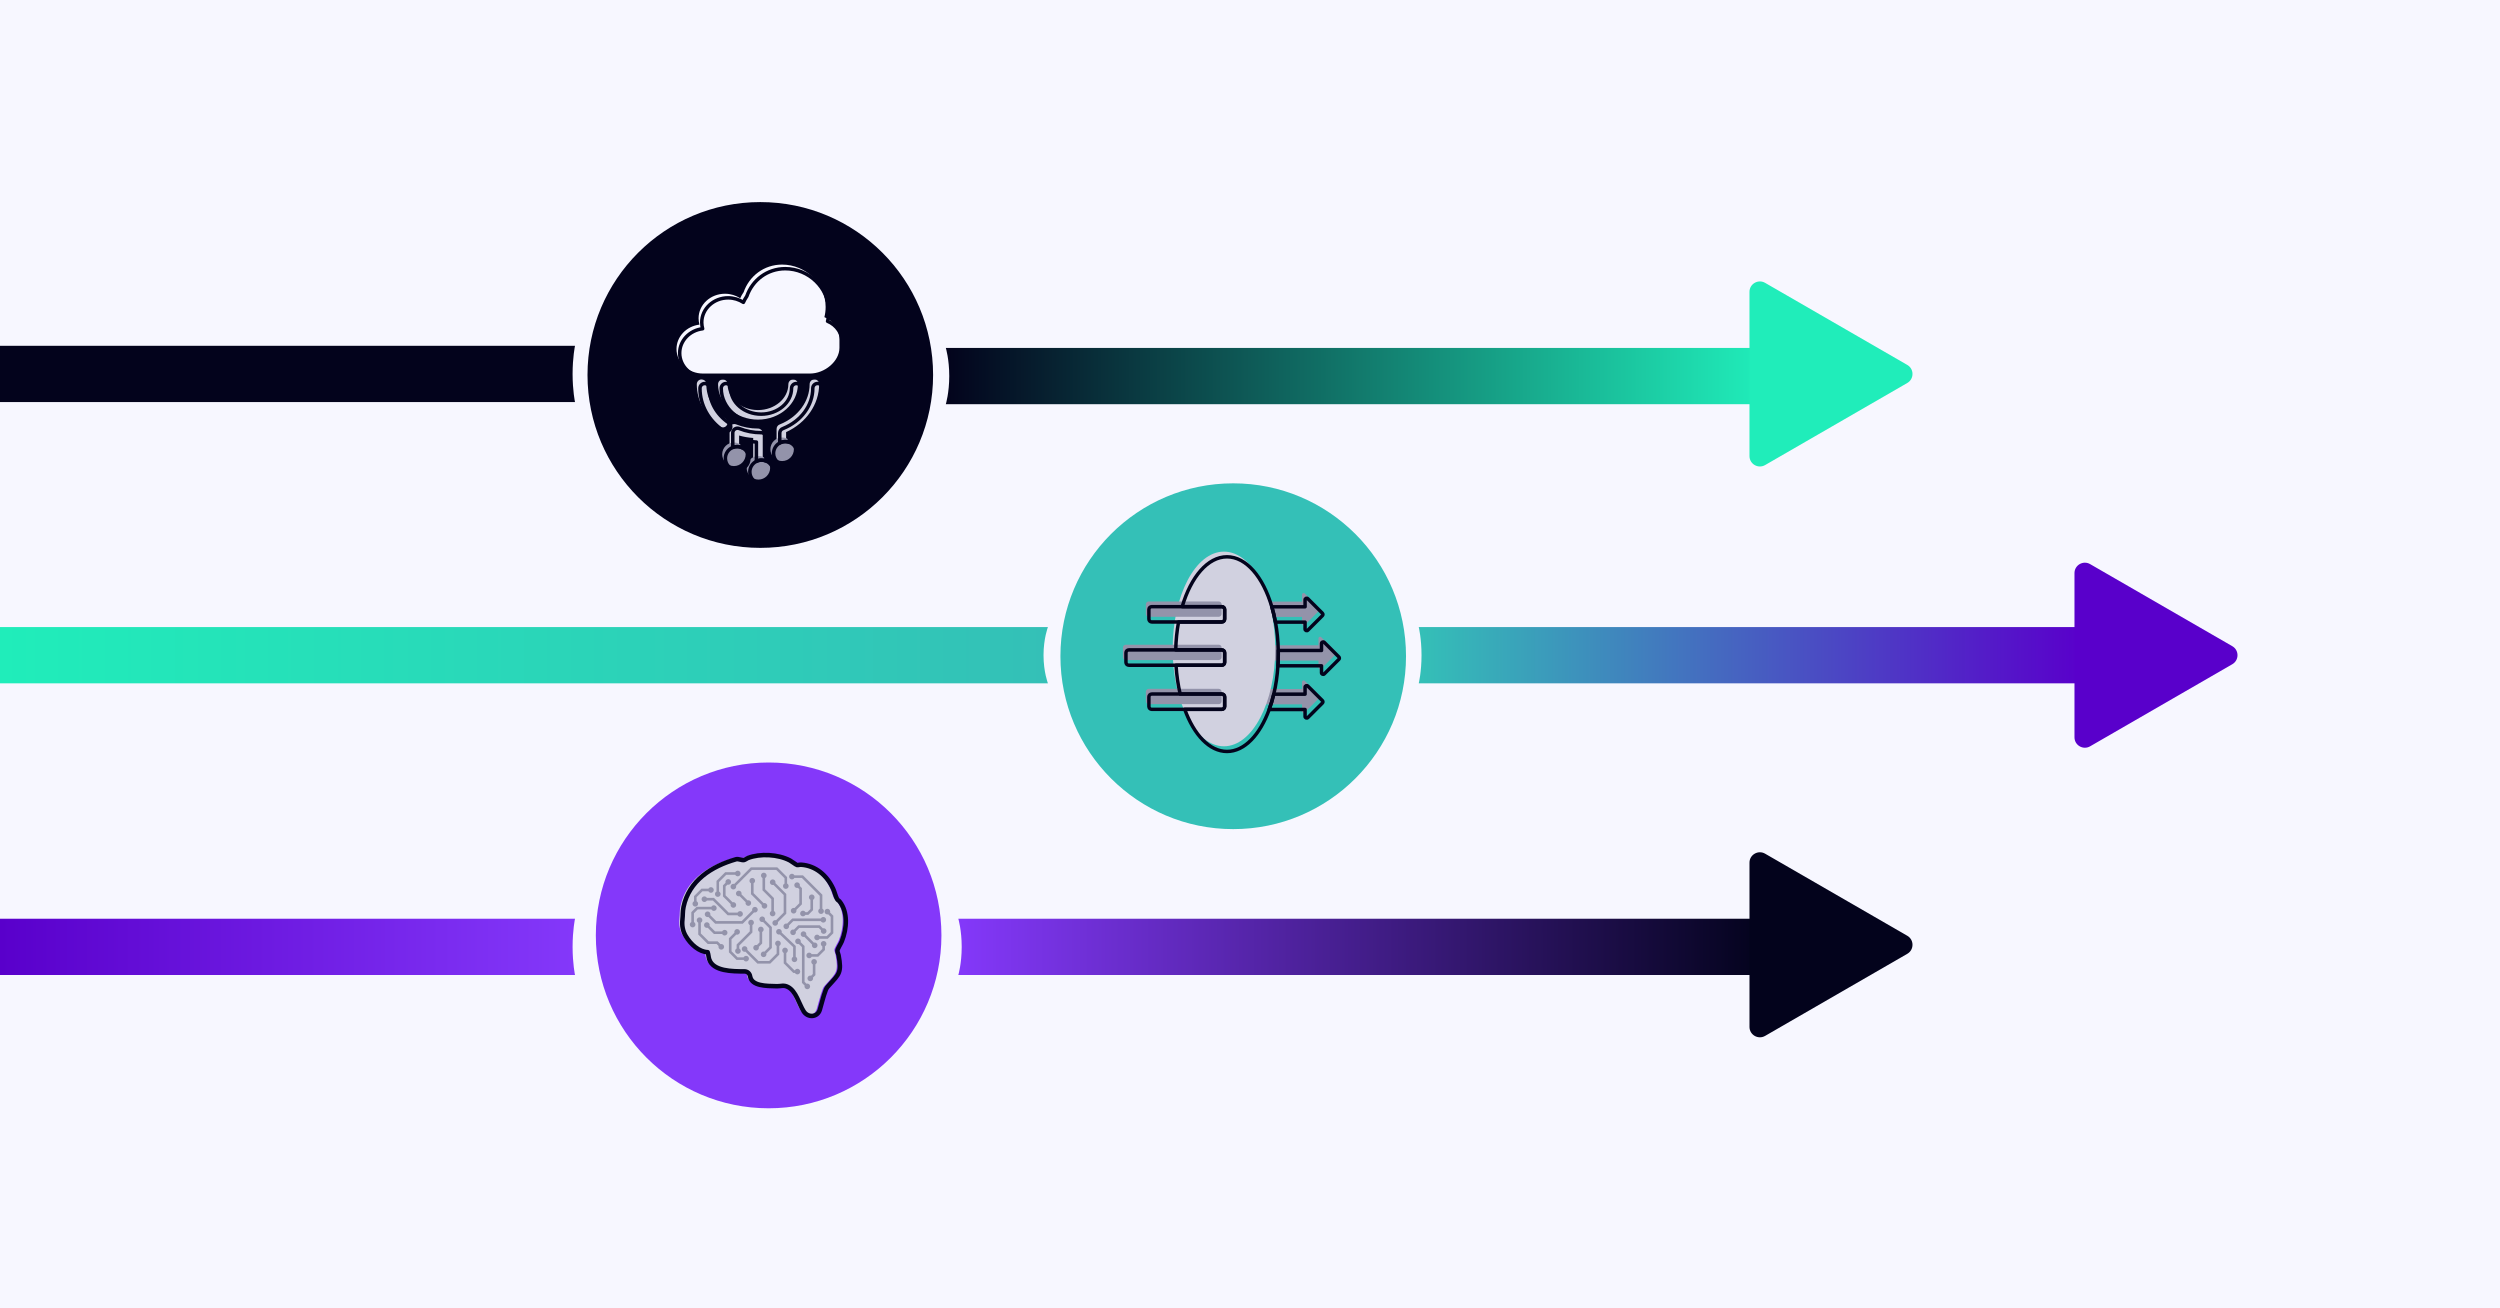 <?xml version="1.0" encoding="UTF-8"?> <svg xmlns="http://www.w3.org/2000/svg" width="1200" height="628" viewBox="0 0 1200 628" fill="none"><rect width="1200" height="628" fill="#F7F7FF"></rect><path d="M0 166H276C276 166 274.843 171.5 274.843 179.5C274.843 187.5 276 193 276 193H0V166Z" fill="#03031C"></path><path d="M0 441H276C276 441 274.843 446.5 274.843 454.5C274.843 462.5 276 468 276 468H0V441Z" fill="url(#paint0_linear_414_11903)"></path><path d="M0 301H503C503 301 500.891 306.5 500.891 314.5C500.891 322.5 503 328 503 328H0V301Z" fill="url(#paint1_linear_414_11903)"></path><path fill-rule="evenodd" clip-rule="evenodd" d="M591.943 232C637.72 232 674.887 269.187 674.887 314.99C674.887 360.792 637.72 397.979 591.943 397.979C546.166 397.979 509 360.792 509 314.99C509 269.187 546.166 232 591.943 232Z" fill="#34C0B7"></path><path fill-rule="evenodd" clip-rule="evenodd" d="M364.943 97C410.72 97 447.887 134.187 447.887 179.99C447.887 225.792 410.72 262.979 364.943 262.979C319.166 262.979 282 225.792 282 179.99C282 134.187 319.166 97 364.943 97Z" fill="#03031C"></path><path fill-rule="evenodd" clip-rule="evenodd" d="M368.943 366C414.72 366 451.887 403.187 451.887 448.99C451.887 494.792 414.72 531.979 368.943 531.979C323.166 531.979 286 494.792 286 448.99C286 403.187 323.166 366 368.943 366Z" fill="#8438FA"></path><path d="M999 301H681C681 301 682.333 306.5 682.333 314.5C682.333 322.5 681 328 681 328H999V301Z" fill="url(#paint2_linear_414_11903)"></path><path d="M846 441H460C460 441 461.618 446.5 461.618 454.5C461.618 462.5 460 468 460 468H846V441Z" fill="url(#paint3_linear_414_11903)"></path><path d="M846 167H454C454 167 455.644 172.5 455.644 180.5C455.644 188.5 454 194 454 194H846V167Z" fill="url(#paint4_linear_414_11903)"></path><g clip-path="url(#clip0_414_11903)"><g clip-path="url(#clip1_414_11903)"><path d="M395.703 152.226C400.075 154.009 402.934 158.269 402.934 163.002V166.947C402.934 173.469 395.803 179.298 388.805 179.298H337.391C330.393 179.298 324.72 174.024 324.72 167.514C324.72 161.521 329.52 156.574 335.739 155.818C335.469 154.847 335.312 153.833 335.312 152.793C335.312 146.271 340.985 140.996 347.983 140.996C350.703 140.996 353.229 141.803 355.302 143.158C355.76 142.131 356.301 141.16 356.948 140.234C359.643 132.501 366.71 127 375.411 127C386.612 127 396.306 136.106 396.306 147.336C396.306 149.031 396.098 150.669 395.709 152.226H395.703Z" fill="#F7F7FF"></path><path d="M363.827 201.418C353.26 201.418 344.666 193.792 344.666 184.422C344.666 183.155 345.69 182.128 346.953 182.128C348.215 182.128 349.239 183.155 349.239 184.422C349.239 191.265 355.786 196.83 363.827 196.83C371.868 196.83 378.414 191.265 378.414 184.422C378.414 183.155 379.438 182.128 380.701 182.128C381.964 182.128 382.988 183.155 382.988 184.422C382.988 193.792 374.393 201.418 363.827 201.418Z" fill="#D1D1E0"></path><path d="M366.114 208.004V220.469C366.114 221.735 365.083 222.762 363.827 222.762C362.57 222.762 361.54 221.735 361.54 220.469V210.222C359.222 210.071 356.967 209.68 354.768 209.05V214.249C354.768 215.515 353.744 216.543 352.481 216.543C351.218 216.543 350.194 215.515 350.194 214.249V205.849C350.194 205.773 350.201 205.691 350.207 205.609C350.213 205.47 350.245 205.344 350.282 205.206C350.295 205.136 350.32 205.067 350.352 204.998C350.395 204.884 350.452 204.777 350.509 204.676C350.559 204.576 350.628 204.475 350.71 204.393C350.785 204.292 350.879 204.204 350.967 204.116C351.03 204.065 351.099 204.008 351.168 203.964C351.2 203.939 351.231 203.926 351.262 203.914C351.338 203.863 351.419 203.813 351.507 203.775C351.608 203.725 351.715 203.681 351.822 203.656C351.916 203.624 352.004 203.611 352.098 203.592C352.142 203.58 352.192 203.567 352.236 203.567C352.318 203.555 352.406 203.555 352.487 203.555C352.563 203.555 352.645 203.561 352.726 203.567C352.864 203.574 352.99 203.605 353.128 203.643C353.197 203.656 353.266 203.681 353.336 203.712C353.361 203.719 353.38 203.725 353.405 203.737C356.684 205.048 360.189 205.704 363.833 205.704C364.945 205.704 365.875 206.504 366.076 207.563C366.107 207.708 366.12 207.852 366.12 207.997L366.114 208.004Z" fill="#D1D1E0"></path><path d="M393.19 184.391C393.19 194.095 387.014 202.993 377.334 207.411V214.078C377.334 215.345 376.31 216.372 375.047 216.372C373.784 216.372 372.76 215.345 372.76 214.078V205.886C372.76 204.852 373.432 203.983 374.368 203.693C374.375 203.693 374.381 203.693 374.394 203.686C383.05 200.183 388.623 192.621 388.623 184.391C388.623 183.124 389.653 182.097 390.909 182.097C392.166 182.097 393.196 183.124 393.196 184.391H393.19Z" fill="#D1D1E0"></path><path d="M346.953 205.167C346.507 205.167 346.054 205.034 345.659 204.763C338.541 199.848 334.464 192.431 334.464 184.415C334.464 183.148 335.488 182.121 336.75 182.121C338.013 182.121 339.037 183.148 339.037 184.415C339.037 190.899 342.398 196.937 348.253 200.982C349.296 201.701 349.554 203.131 348.837 204.171C348.391 204.82 347.682 205.167 346.953 205.167Z" fill="#D1D1E0"></path><path d="M352.293 223.713C355.408 223.713 357.934 221.18 357.934 218.054C357.934 214.929 355.408 212.396 352.293 212.396C349.177 212.396 346.651 214.929 346.651 218.054C346.651 221.18 349.177 223.713 352.293 223.713Z" fill="#9393AA"></path><path d="M364.034 230.205C367.15 230.205 369.676 227.671 369.676 224.546C369.676 221.42 367.15 218.887 364.034 218.887C360.918 218.887 358.393 221.42 358.393 224.546C358.393 227.671 360.918 230.205 364.034 230.205Z" fill="#9393AA"></path><path d="M375.424 221.306C378.539 221.306 381.065 218.773 381.065 215.647C381.065 212.522 378.539 209.988 375.424 209.988C372.308 209.988 369.782 212.522 369.782 215.647C369.782 218.773 372.308 221.306 375.424 221.306Z" fill="#9393AA"></path><path d="M397.229 154.199C401.602 155.982 404.46 160.242 404.46 164.975V168.919C404.46 175.442 397.33 181.271 390.331 181.271H338.918C331.919 181.271 326.247 175.996 326.247 169.487C326.247 163.494 331.046 158.547 337.266 157.791C336.995 156.82 336.838 155.806 336.838 154.766C336.838 148.243 342.511 142.969 349.51 142.969C352.23 142.969 354.755 143.775 356.828 145.13C357.287 144.103 357.827 143.133 358.474 142.206C361.176 134.474 368.237 128.973 376.938 128.973C388.139 128.973 397.832 138.079 397.832 149.308C397.832 151.004 397.625 152.642 397.236 154.199H397.229Z" stroke="#03031C" stroke-width="1.683" stroke-linecap="round" stroke-linejoin="round"></path><path d="M365.353 203.383C354.787 203.383 346.193 195.758 346.193 186.388C346.193 185.121 347.217 184.094 348.479 184.094C349.742 184.094 350.766 185.121 350.766 186.388C350.766 193.231 357.312 198.796 365.353 198.796C373.394 198.796 379.941 193.231 379.941 186.388C379.941 185.121 380.965 184.094 382.227 184.094C383.49 184.094 384.514 185.121 384.514 186.388C384.514 195.758 375.92 203.383 365.353 203.383Z" stroke="#03031C" stroke-width="1.683" stroke-linecap="round" stroke-linejoin="round"></path><path d="M367.646 209.974V221.26C367.006 220.996 366.302 220.857 365.567 220.857C364.669 220.857 363.827 221.065 363.073 221.443V212.192C360.755 212.041 358.493 211.65 356.301 211.026V214.946C355.553 214.574 354.711 214.366 353.819 214.366C353.078 214.366 352.374 214.511 351.727 214.776V207.825C351.727 207.749 351.733 207.668 351.74 207.592C351.746 207.453 351.777 207.321 351.815 207.182C351.834 207.119 351.853 207.05 351.884 206.981C351.928 206.861 351.985 206.754 352.048 206.659C352.098 206.558 352.167 206.458 352.242 206.376C352.318 206.275 352.412 206.18 352.5 206.098C352.563 206.048 352.632 205.991 352.701 205.947C352.732 205.922 352.764 205.909 352.795 205.89C352.871 205.84 352.952 205.796 353.034 205.752C353.134 205.701 353.241 205.664 353.348 205.632C353.442 205.601 353.53 205.588 353.624 205.569C353.668 205.556 353.712 205.55 353.763 205.55C353.844 205.531 353.926 205.531 354.014 205.531C354.089 205.531 354.171 205.544 354.246 205.55C354.385 205.55 354.516 205.588 354.655 205.626C354.724 205.638 354.793 205.664 354.862 205.695C354.881 205.701 354.906 205.708 354.925 205.714C358.204 207.025 361.716 207.68 365.36 207.68C366.472 207.68 367.401 208.487 367.602 209.539C367.627 209.684 367.646 209.829 367.646 209.974Z" stroke="#03031C" stroke-width="1.683" stroke-linecap="round" stroke-linejoin="round"></path><path d="M394.723 186.362C394.723 196.067 388.541 204.959 378.86 209.382V212.294C378.263 212.08 377.622 211.96 376.95 211.96C375.989 211.96 375.078 212.206 374.287 212.634V207.857C374.287 206.824 374.959 205.954 375.895 205.664C375.901 205.664 375.907 205.664 375.92 205.658C384.571 202.154 390.143 194.592 390.143 186.362C390.143 185.089 391.173 184.068 392.43 184.068C393.686 184.068 394.723 185.089 394.723 186.362Z" stroke="#03031C" stroke-width="1.683" stroke-linecap="round" stroke-linejoin="round"></path><path d="M348.479 207.139C348.033 207.139 347.581 207.007 347.185 206.736C340.067 201.821 335.99 194.403 335.99 186.388C335.99 185.121 337.014 184.094 338.277 184.094C339.54 184.094 340.564 185.121 340.564 186.388C340.564 192.872 343.925 198.909 349.78 202.955C350.823 203.673 351.08 205.104 350.364 206.144C349.918 206.793 349.208 207.139 348.479 207.139Z" stroke="#03031C" stroke-width="1.683" stroke-linecap="round" stroke-linejoin="round"></path><path d="M359.461 220.026C359.461 223.152 356.935 225.685 353.819 225.685C350.703 225.685 348.178 223.152 348.178 220.026C348.178 217.644 349.648 215.602 351.727 214.777C352.374 214.512 353.078 214.367 353.819 214.367C354.711 214.367 355.553 214.575 356.301 214.947C358.173 215.867 359.461 217.795 359.461 220.026Z" stroke="#03031C" stroke-width="1.683" stroke-linecap="round" stroke-linejoin="round"></path><path d="M371.208 226.517C371.208 229.643 368.683 232.176 365.567 232.176C362.451 232.176 359.925 229.643 359.925 226.517C359.925 224.293 361.207 222.365 363.073 221.444C363.827 221.066 364.668 220.858 365.567 220.858C366.302 220.858 367.005 220.997 367.646 221.262C369.732 222.087 371.208 224.129 371.208 226.517Z" stroke="#03031C" stroke-width="1.683" stroke-linecap="round" stroke-linejoin="round"></path><path d="M382.592 217.619C382.592 220.745 380.066 223.278 376.95 223.278C373.834 223.278 371.309 220.745 371.309 217.619C371.309 215.457 372.515 213.586 374.287 212.634C375.078 212.206 375.989 211.96 376.95 211.96C377.622 211.96 378.263 212.08 378.86 212.294C381.034 213.075 382.592 215.168 382.592 217.619Z" stroke="#03031C" stroke-width="1.683" stroke-linecap="round" stroke-linejoin="round"></path></g></g><path d="M358.565 468.178C358.352 466.86 357.265 465.865 355.93 465.86C349.913 465.834 340.939 465.834 338.966 460.074C338.579 458.943 338.618 457.735 338.196 456.626C334.105 456.47 330.092 452.948 327.666 448.883C326.271 446.544 325.775 443.827 326.092 441.036C326.353 438.753 326.157 437.162 326.636 434.875C329.266 422.297 339.987 415.406 351.887 412.006C352.9 411.719 354.587 412.572 355.565 412.415C356.152 412.319 356.86 411.689 357.469 411.45C363.343 409.154 372.064 409.615 377.738 412.615C378.394 412.963 380.755 414.745 381.125 414.806C381.525 414.871 382.459 414.593 383.12 414.641C390.037 415.128 395.393 419.645 398.45 426.206C399.132 427.667 399.628 429.836 400.311 431.11C400.611 431.671 401.167 431.845 401.498 432.253C405.593 437.305 405.11 445.196 402.593 451.435C402.141 452.561 400.589 454.939 400.48 455.857C400.406 456.483 400.924 457.396 401.054 458.109C402.611 466.465 401.328 467.1 396.628 472.295C395.954 473.043 395.298 473.699 394.92 474.704C393.533 478.356 393.081 480.89 392.037 484.294C390.898 487.994 386.281 488.177 384.285 485.016C382.038 481.46 380.616 475.264 376.725 473.321C374.625 472.273 373.503 473.004 371.512 472.965C366.043 472.86 359.334 472.869 358.569 468.182H358.565V468.178Z" fill="#D1D1E0"></path><path d="M360.556 433.4C360.573 433.766 360.452 434.109 360.208 434.379C359.965 434.648 359.63 434.805 359.269 434.822H359.204C358.486 434.822 357.887 434.261 357.852 433.535C357.843 433.374 357.865 433.218 357.913 433.07L355.004 430.166C354.9 430.201 354.787 430.222 354.674 430.227H354.604C354.269 430.227 353.952 430.105 353.7 429.879C353.43 429.635 353.274 429.301 353.256 428.94C353.239 428.579 353.361 428.231 353.604 427.966C353.848 427.696 354.178 427.54 354.539 427.522C354.565 427.522 354.591 427.522 354.617 427.522C355.339 427.522 355.921 428.092 355.961 428.809C355.969 428.97 355.947 429.127 355.9 429.275L358.804 432.183C358.908 432.148 359.021 432.127 359.134 432.122C359.495 432.101 359.843 432.227 360.112 432.47C360.382 432.714 360.539 433.044 360.556 433.405V433.4Z" fill="#9393AA"></path><path d="M396.693 452.966C396.711 453.326 396.589 453.674 396.346 453.939C396.237 454.061 396.111 454.157 395.972 454.226V456.022L392.75 459.244H389.594C389.381 459.652 388.963 459.939 388.468 459.961C388.446 459.965 388.424 459.965 388.398 459.965C388.063 459.965 387.746 459.839 387.494 459.613C387.224 459.37 387.068 459.039 387.05 458.678C387.011 457.931 387.589 457.296 388.333 457.257C388.702 457.244 389.042 457.365 389.311 457.605C389.433 457.713 389.528 457.839 389.598 457.978H392.228L394.707 455.496V454.226C394.607 454.174 394.515 454.113 394.433 454.035C394.163 453.792 394.007 453.461 393.989 453.1C393.972 452.74 394.093 452.392 394.337 452.122C394.58 451.857 394.911 451.696 395.272 451.679H395.324C395.667 451.679 395.993 451.8 396.25 452.027C396.519 452.27 396.676 452.605 396.693 452.966Z" fill="#9393AA"></path><path d="M392.12 461.621C392.137 461.982 392.015 462.325 391.772 462.595C391.663 462.716 391.537 462.812 391.398 462.886V468.06L390.22 469.238C390.255 469.342 390.276 469.455 390.281 469.568C390.298 469.929 390.176 470.277 389.933 470.547C389.689 470.816 389.359 470.973 388.998 470.99H388.929C388.211 470.99 387.611 470.429 387.576 469.703C387.559 469.342 387.681 468.999 387.924 468.729C388.168 468.46 388.498 468.303 388.863 468.286H388.911C389.055 468.286 389.194 468.308 389.324 468.347L390.137 467.538V462.886C389.724 462.669 389.437 462.247 389.416 461.756C389.398 461.395 389.52 461.047 389.763 460.777C390.007 460.508 390.337 460.351 390.702 460.334H390.75C391.481 460.334 392.085 460.89 392.12 461.621Z" fill="#9393AA"></path><path d="M372.212 438.427C372.247 439.17 371.673 439.809 370.925 439.844H370.86C370.142 439.844 369.542 439.279 369.508 438.557C369.477 438.014 369.777 437.531 370.225 437.296V431.592L365.99 427.358V421.436C365.89 421.388 365.799 421.323 365.712 421.245C365.447 421.001 365.286 420.671 365.269 420.306C365.251 419.945 365.373 419.601 365.617 419.332C365.86 419.062 366.195 418.906 366.556 418.888C366.916 418.871 367.26 418.993 367.529 419.236C367.799 419.48 367.956 419.81 367.973 420.171C368.003 420.714 367.703 421.197 367.256 421.432V426.831L371.49 431.07V437.288C371.59 437.34 371.681 437.405 371.768 437.483C372.038 437.727 372.194 438.061 372.212 438.422V438.427Z" fill="#9393AA"></path><path d="M356.521 443.392H343.292L340.039 440.14C339.909 440.179 339.774 440.201 339.64 440.201C339.313 440.201 338.992 440.083 338.731 439.853C338.461 439.609 338.305 439.275 338.287 438.914C338.27 438.553 338.392 438.205 338.635 437.94C339.135 437.383 339.996 437.34 340.548 437.844C340.818 438.088 340.974 438.418 340.992 438.779C341 438.94 340.979 439.096 340.931 439.244L343.813 442.127H356L361.069 437.053C361.034 436.949 361.012 436.836 361.008 436.722C360.991 436.362 361.117 436.018 361.356 435.749C361.599 435.479 361.934 435.323 362.295 435.305C362.656 435.283 363.004 435.409 363.269 435.653C363.538 435.896 363.695 436.227 363.712 436.588C363.751 437.335 363.173 437.97 362.43 438.009H362.36C362.225 438.009 362.091 437.988 361.965 437.949L356.521 443.392Z" fill="#9393AA"></path><path d="M364.577 452.348V447.34C364.169 447.122 363.882 446.705 363.856 446.209C363.821 445.466 364.395 444.827 365.143 444.792H365.186C365.921 444.792 366.525 445.344 366.56 446.075C366.582 446.435 366.456 446.783 366.212 447.053C366.108 447.174 365.982 447.27 365.843 447.34V452.874L364.208 454.513C364.238 454.618 364.26 454.726 364.264 454.839C364.282 455.205 364.16 455.548 363.917 455.818C363.673 456.087 363.343 456.244 362.978 456.261H362.908C362.573 456.261 362.256 456.139 362.004 455.913C361.734 455.67 361.578 455.339 361.56 454.974C361.543 454.613 361.665 454.27 361.908 454C362.152 453.731 362.482 453.574 362.843 453.557H362.899C363.043 453.557 363.182 453.579 363.312 453.618L364.577 452.348Z" fill="#9393AA"></path><path d="M355.56 456.422C355.578 456.783 355.456 457.131 355.213 457.396C354.969 457.666 354.634 457.822 354.274 457.84C354.252 457.844 354.23 457.844 354.204 457.844C353.869 457.844 353.548 457.718 353.3 457.492C353.03 457.248 352.874 456.918 352.856 456.557C352.826 456.014 353.126 455.531 353.574 455.296V453.37L359.891 447.058V444.036C359.791 443.988 359.699 443.923 359.612 443.845C359.347 443.601 359.186 443.266 359.169 442.906C359.152 442.545 359.278 442.197 359.517 441.932C359.76 441.662 360.095 441.506 360.456 441.488C360.486 441.488 360.512 441.488 360.543 441.488C361.256 441.488 361.838 442.062 361.873 442.775C361.895 443.136 361.769 443.484 361.525 443.753C361.417 443.871 361.295 443.971 361.156 444.04V447.584L354.839 453.901V455.301C355.247 455.514 355.534 455.931 355.56 456.427V456.422Z" fill="#9393AA"></path><path d="M339.109 432.526C338.866 432.792 338.535 432.953 338.174 432.97H338.105C337.387 432.97 336.787 432.405 336.753 431.683C336.713 430.935 337.292 430.3 338.04 430.261C338.4 430.244 338.744 430.37 339.013 430.614C339.135 430.718 339.231 430.844 339.3 430.983H342.709L349.778 438.052H354.043C354.091 437.952 354.156 437.861 354.234 437.774C354.478 437.509 354.813 437.348 355.174 437.331C355.2 437.331 355.226 437.331 355.252 437.331C355.965 437.331 356.556 437.9 356.591 438.622C356.63 439.365 356.052 440.004 355.308 440.039C355.287 440.044 355.26 440.044 355.239 440.044C354.726 440.044 354.274 439.752 354.047 439.322H349.256L342.187 432.253H339.3C339.252 432.353 339.187 432.444 339.109 432.531V432.526Z" fill="#9393AA"></path><path d="M334.653 432.81C335.205 433.31 335.248 434.171 334.748 434.723C334.505 434.992 334.175 435.149 333.814 435.166H333.744C333.405 435.166 333.088 435.045 332.835 434.818C332.283 434.318 332.24 433.458 332.74 432.906C332.853 432.779 332.983 432.679 333.127 432.61V430.119L336.674 426.571H340.057C340.27 426.154 340.687 425.862 341.187 425.836C341.939 425.793 342.57 426.375 342.609 427.123C342.626 427.484 342.505 427.827 342.261 428.097C342.018 428.367 341.683 428.523 341.322 428.54H341.252C340.918 428.54 340.596 428.414 340.348 428.188C340.222 428.075 340.122 427.945 340.053 427.801H337.187L334.361 430.627V432.606C334.466 432.658 334.561 432.723 334.653 432.806V432.81Z" fill="#9393AA"></path><path d="M372.186 423.871L377.42 429.105V438.579L373.39 442.609C373.425 442.713 373.447 442.826 373.451 442.939C373.468 443.3 373.347 443.648 373.103 443.913C372.86 444.183 372.525 444.339 372.164 444.357C372.142 444.357 372.121 444.357 372.095 444.357C371.76 444.357 371.438 444.231 371.19 444.005C370.921 443.761 370.764 443.431 370.747 443.07C370.729 442.709 370.851 442.361 371.095 442.092C371.338 441.826 371.668 441.666 372.029 441.648C372.055 441.648 372.081 441.644 372.108 441.644C372.242 441.644 372.377 441.666 372.499 441.705L376.155 438.048V429.623L371.29 424.758C371.186 424.792 371.073 424.814 370.96 424.818H370.89C370.177 424.818 369.577 424.258 369.538 423.536C369.503 422.788 370.077 422.149 370.825 422.114H370.89C371.225 422.114 371.551 422.236 371.799 422.462C372.068 422.706 372.225 423.036 372.247 423.401C372.255 423.562 372.234 423.719 372.186 423.866V423.871Z" fill="#9393AA"></path><path d="M378.542 425.24C378.577 425.988 378.003 426.623 377.255 426.662H377.186C376.473 426.662 375.873 426.101 375.833 425.375C375.807 424.832 376.112 424.345 376.568 424.11V421.545L372.59 417.562H360.912L353.3 425.175C353.339 425.288 353.361 425.401 353.365 425.523C353.382 425.884 353.256 426.231 353.017 426.497C352.774 426.766 352.439 426.923 352.078 426.94C352.056 426.94 352.035 426.94 352.013 426.94C351.295 426.94 350.695 426.375 350.661 425.653C350.622 424.905 351.2 424.271 351.943 424.232C352.108 424.223 352.274 424.245 352.426 424.292L360.399 416.323H373.103L377.807 421.027V424.097C378.225 424.31 378.516 424.736 378.542 425.236V425.24Z" fill="#9393AA"></path><path d="M378.768 420.831C378.729 420.084 379.307 419.449 380.051 419.41C380.077 419.41 380.103 419.405 380.129 419.405C380.659 419.405 381.111 419.71 381.329 420.157H385.424L394.733 429.466V436.152C395.141 436.365 395.428 436.783 395.454 437.278C395.489 438.026 394.915 438.661 394.167 438.7H394.102C393.385 438.7 392.785 438.139 392.75 437.413C392.72 436.874 393.02 436.391 393.467 436.152V429.992L384.903 421.423H381.298C381.077 421.814 380.668 422.092 380.185 422.114C380.164 422.118 380.142 422.118 380.12 422.118C379.403 422.118 378.803 421.553 378.768 420.831Z" fill="#9393AA"></path><path d="M384.924 434.075L382.242 436.757C382.277 436.861 382.294 436.974 382.303 437.088C382.32 437.448 382.194 437.796 381.951 438.066C381.707 438.331 381.377 438.492 381.016 438.509H380.946C380.233 438.509 379.633 437.944 379.594 437.222C379.559 436.479 380.133 435.84 380.881 435.805C380.907 435.805 380.933 435.801 380.959 435.801C381.094 435.801 381.225 435.822 381.351 435.861L383.659 433.553V426.818L383.007 426.166C382.903 426.201 382.79 426.223 382.677 426.227H382.611C381.894 426.227 381.294 425.662 381.259 424.94C381.22 424.192 381.798 423.553 382.542 423.519C382.568 423.519 382.594 423.519 382.62 423.519C382.955 423.519 383.272 423.645 383.52 423.871C383.79 424.114 383.946 424.449 383.964 424.81C383.972 424.971 383.95 425.123 383.903 425.271L384.924 426.292V434.075Z" fill="#9393AA"></path><path d="M390.985 430.627C391.015 431.17 390.715 431.657 390.263 431.896V436.879L388.024 439.122H386.611C386.559 439.222 386.498 439.313 386.42 439.396C386.176 439.665 385.846 439.822 385.485 439.839C385.459 439.839 385.437 439.839 385.416 439.839C385.081 439.839 384.759 439.713 384.507 439.487C384.242 439.244 384.081 438.913 384.064 438.552C384.046 438.192 384.168 437.844 384.411 437.574C384.655 437.305 384.99 437.148 385.35 437.131C385.377 437.131 385.403 437.126 385.429 437.126C385.759 437.126 386.076 437.253 386.324 437.479C386.446 437.587 386.542 437.713 386.611 437.853H387.498L389.002 436.348V431.892C388.594 431.675 388.307 431.253 388.281 430.762C388.246 430.014 388.82 429.379 389.568 429.34C389.594 429.34 389.62 429.34 389.646 429.34C390.363 429.34 390.946 429.909 390.985 430.627Z" fill="#9393AA"></path><path d="M399.985 439.526V447.965L397.337 450.613H393.398C393.35 450.713 393.285 450.804 393.207 450.891C392.963 451.156 392.628 451.317 392.268 451.334H392.202C391.485 451.334 390.885 450.774 390.85 450.048C390.811 449.304 391.389 448.665 392.133 448.63H392.198C392.715 448.63 393.168 448.917 393.394 449.348H396.815L398.724 447.439V440.052L397.537 438.865C397.433 438.9 397.32 438.922 397.206 438.926C397.185 438.931 397.163 438.931 397.141 438.931C396.424 438.931 395.824 438.366 395.789 437.644C395.75 436.896 396.328 436.261 397.072 436.222C397.098 436.222 397.124 436.218 397.15 436.218C397.867 436.218 398.454 436.787 398.493 437.509C398.502 437.67 398.48 437.826 398.433 437.974L399.985 439.526Z" fill="#9393AA"></path><path d="M383.685 445.396L381.968 447.113C382.003 447.218 382.024 447.331 382.029 447.444C382.068 448.187 381.49 448.826 380.746 448.865H380.677C379.959 448.865 379.359 448.3 379.325 447.579C379.29 446.831 379.864 446.196 380.612 446.157C380.772 446.153 380.929 446.17 381.077 446.222L383.164 444.131H393.498L394.976 445.605C395.08 445.57 395.193 445.548 395.307 445.544H395.354C396.072 445.544 396.689 446.105 396.724 446.831C396.763 447.579 396.185 448.213 395.441 448.252H395.372C394.654 448.252 394.054 447.687 394.02 446.966C394.011 446.805 394.033 446.648 394.08 446.5L392.976 445.396H383.685Z" fill="#9393AA"></path><path d="M378.703 444.239C378.738 444.344 378.759 444.457 378.764 444.57C378.781 444.931 378.659 445.278 378.416 445.544C378.172 445.813 377.838 445.97 377.477 445.991H377.407C377.072 445.991 376.755 445.87 376.503 445.639C376.233 445.4 376.077 445.065 376.059 444.705C376.042 444.344 376.164 443.996 376.407 443.726C376.651 443.461 376.981 443.305 377.342 443.283H377.394C377.538 443.283 377.672 443.305 377.807 443.348L380.29 440.866H393.993C394.041 440.766 394.107 440.674 394.185 440.587C394.428 440.322 394.759 440.161 395.12 440.144C395.872 440.1 396.502 440.683 396.541 441.431C396.576 442.174 396.002 442.813 395.254 442.848C395.233 442.852 395.211 442.852 395.189 442.852C394.85 442.852 394.533 442.731 394.28 442.5C394.163 442.392 394.063 442.27 393.993 442.131H380.811L378.703 444.239Z" fill="#9393AA"></path><path d="M392.415 453.696C392.45 454.444 391.876 455.078 391.129 455.117C391.107 455.117 391.085 455.122 391.063 455.122C390.346 455.122 389.746 454.557 389.711 453.835C389.702 453.674 389.724 453.513 389.772 453.37L386.081 449.679C385.977 449.713 385.864 449.735 385.75 449.739C385.729 449.739 385.707 449.744 385.685 449.744C384.968 449.744 384.368 449.179 384.333 448.457C384.294 447.709 384.872 447.07 385.616 447.035H385.664C386.385 447.035 386.998 447.592 387.037 448.322C387.046 448.483 387.024 448.639 386.977 448.787L390.663 452.474C390.768 452.439 390.881 452.418 390.994 452.413H391.05C391.763 452.413 392.376 452.97 392.415 453.696Z" fill="#9393AA"></path><path d="M333.814 443.722C333.831 444.083 333.709 444.431 333.466 444.696C333.222 444.966 332.888 445.122 332.527 445.144H332.457C332.122 445.144 331.805 445.022 331.553 444.792C331.283 444.548 331.127 444.218 331.109 443.857C331.079 443.313 331.379 442.831 331.827 442.596V437.827L334.396 435.262H341.465C341.683 434.853 342.1 434.566 342.592 434.54C343.344 434.501 343.974 435.079 344.013 435.827C344.031 436.188 343.904 436.536 343.665 436.801C343.422 437.07 343.087 437.227 342.726 437.244C342.705 437.249 342.683 437.249 342.657 437.249C342.322 437.249 342 437.127 341.752 436.896C341.635 436.788 341.535 436.666 341.465 436.527H334.918L333.092 438.353V442.587C333.505 442.805 333.788 443.227 333.814 443.722Z" fill="#9393AA"></path><path d="M349.191 447.623C349.23 448.366 348.652 449.005 347.909 449.04C347.883 449.045 347.861 449.045 347.839 449.045C347.326 449.045 346.87 448.753 346.648 448.323H342.691L339.687 445.319C339.583 445.353 339.47 445.375 339.357 445.379H339.287C338.953 445.379 338.631 445.258 338.379 445.032C338.113 444.788 337.953 444.453 337.935 444.093C337.918 443.732 338.044 443.384 338.283 443.119C338.553 442.823 338.922 442.671 339.292 442.671C339.613 442.671 339.939 442.788 340.196 443.023C340.6 443.384 340.731 443.936 340.579 444.423L343.213 447.058H346.643C346.691 446.958 346.757 446.866 346.835 446.779C347.078 446.514 347.413 446.353 347.774 446.336H347.83C348.556 446.336 349.156 446.892 349.191 447.623Z" fill="#9393AA"></path><path d="M347.122 453.469C347.391 453.713 347.548 454.043 347.565 454.404C347.587 454.765 347.461 455.113 347.217 455.382C346.974 455.652 346.643 455.808 346.283 455.826H346.213C345.878 455.826 345.557 455.704 345.304 455.478C345.039 455.234 344.878 454.9 344.861 454.539C344.852 454.378 344.874 454.221 344.922 454.073L343.961 453.113H339.683L335.148 448.582V442.887C335.048 442.835 334.957 442.774 334.874 442.696C334.605 442.452 334.448 442.118 334.431 441.757C334.392 441.013 334.97 440.374 335.714 440.339C336.074 440.318 336.422 440.444 336.692 440.687C336.957 440.931 337.118 441.261 337.135 441.622C337.153 441.983 337.026 442.331 336.787 442.6C336.679 442.717 336.553 442.813 336.413 442.887V448.061L340.205 451.847H344.487L345.822 453.182C345.926 453.147 346.035 453.126 346.148 453.121H346.2C346.543 453.121 346.87 453.239 347.122 453.469Z" fill="#9393AA"></path><path d="M359.491 460.082C359.53 460.83 358.952 461.465 358.204 461.504H358.139C357.626 461.504 357.169 461.213 356.943 460.782H353.535L349.87 457.122V450.357L352.526 447.705C352.491 447.596 352.474 447.483 352.465 447.37C352.43 446.622 353.008 445.987 353.752 445.948H353.804C354.535 445.948 355.134 446.505 355.174 447.235C355.191 447.596 355.065 447.944 354.821 448.209C354.582 448.479 354.248 448.635 353.887 448.652C353.865 448.657 353.839 448.657 353.817 448.657C353.682 448.657 353.548 448.635 353.422 448.596L351.135 450.878V456.596L354.056 459.517H356.943C357.16 459.109 357.578 458.822 358.069 458.8H358.073C358.826 458.774 359.456 459.339 359.491 460.082Z" fill="#9393AA"></path><path d="M372.986 448.252C372.716 448.008 372.56 447.674 372.542 447.313C372.503 446.569 373.081 445.93 373.829 445.896H373.886C374.599 445.896 375.212 446.452 375.247 447.178C375.255 447.326 375.238 447.474 375.194 447.613L381.964 454.06V459.264C382.064 459.317 382.155 459.382 382.242 459.46C382.511 459.704 382.668 460.038 382.685 460.399C382.703 460.76 382.581 461.104 382.337 461.373C382.094 461.643 381.759 461.799 381.398 461.817C381.377 461.817 381.355 461.821 381.329 461.821C380.994 461.821 380.677 461.695 380.425 461.469C380.155 461.225 379.998 460.895 379.981 460.534C379.964 460.173 380.085 459.825 380.329 459.556C380.438 459.438 380.559 459.338 380.698 459.269V454.604L374.325 448.53C374.207 448.569 374.086 448.595 373.96 448.6H373.894C373.555 448.6 373.238 448.478 372.986 448.252Z" fill="#9393AA"></path><path d="M374.325 451.844C374.59 452.083 374.747 452.418 374.768 452.779C374.786 453.14 374.66 453.488 374.416 453.757C374.312 453.875 374.186 453.97 374.047 454.044V458.222L369.725 462.54H363.543L357.808 456.805C357.704 456.84 357.591 456.862 357.478 456.866C357.456 456.866 357.43 456.87 357.408 456.87C356.695 456.87 356.095 456.305 356.056 455.579C356.039 455.218 356.165 454.875 356.404 454.605C356.647 454.336 356.982 454.179 357.343 454.162H357.4C357.743 454.162 358.065 454.279 358.317 454.509C358.586 454.753 358.743 455.083 358.76 455.449C358.769 455.609 358.747 455.766 358.7 455.909L364.064 461.274H369.203L372.781 457.696V454.044C372.681 453.992 372.59 453.927 372.503 453.849C372.238 453.609 372.082 453.275 372.06 452.914C372.042 452.553 372.168 452.205 372.412 451.94C372.651 451.67 372.986 451.514 373.347 451.492H373.399C373.738 451.492 374.068 451.614 374.325 451.844Z" fill="#9393AA"></path><path d="M364.504 441.313C364.469 440.57 365.043 439.931 365.79 439.896C366.151 439.874 366.495 440 366.764 440.244C367.034 440.487 367.19 440.818 367.208 441.179C367.216 441.339 367.195 441.496 367.147 441.644L370.49 444.987V455.017L367.83 457.678C367.864 457.782 367.886 457.895 367.89 458.013C367.925 458.756 367.347 459.395 366.603 459.43C366.582 459.43 366.56 459.43 366.534 459.43C365.821 459.43 365.221 458.865 365.182 458.143C365.147 457.395 365.721 456.76 366.469 456.721H366.517C366.66 456.721 366.799 456.743 366.93 456.787L369.225 454.491V445.509L366.256 442.535C366.151 442.57 366.038 442.591 365.925 442.596H365.856C365.138 442.596 364.538 442.035 364.504 441.309V441.313Z" fill="#9393AA"></path><path d="M383.659 465.36C383.929 465.599 384.085 465.934 384.107 466.295C384.124 466.656 383.998 467.004 383.755 467.273C383.516 467.538 383.181 467.699 382.82 467.717H382.751C382.416 467.717 382.094 467.595 381.842 467.365C381.725 467.26 381.629 467.134 381.555 466.995H380.772L376.177 462.4V457.404C376.081 457.352 375.986 457.287 375.903 457.213C375.634 456.969 375.477 456.635 375.46 456.274C375.442 455.913 375.564 455.569 375.807 455.3C376.051 455.03 376.381 454.874 376.747 454.856C377.103 454.843 377.451 454.961 377.72 455.204C377.99 455.448 378.146 455.778 378.164 456.143C378.181 456.5 378.06 456.848 377.816 457.117C377.707 457.239 377.581 457.335 377.442 457.404V461.878L381.299 465.73H381.555C381.607 465.63 381.672 465.539 381.751 465.452C381.99 465.186 382.325 465.03 382.685 465.008H382.738C383.077 465.008 383.407 465.13 383.659 465.36Z" fill="#9393AA"></path><path d="M388.863 473.399C388.898 474.146 388.324 474.781 387.576 474.82H387.507C386.794 474.82 386.194 474.26 386.155 473.533C386.146 473.373 386.168 473.216 386.216 473.068L384.929 471.781V454.617L383.433 453.117C383.329 453.152 383.216 453.174 383.103 453.178H383.033C382.694 453.178 382.377 453.056 382.125 452.83C381.855 452.587 381.698 452.252 381.681 451.891C381.646 451.148 382.22 450.508 382.968 450.474H383.033C383.737 450.474 384.351 451.034 384.385 451.756C384.394 451.917 384.372 452.074 384.324 452.221L386.194 454.091V471.26L387.111 472.177C387.216 472.142 387.329 472.12 387.442 472.116H387.498C388.224 472.116 388.824 472.673 388.863 473.399Z" fill="#9393AA"></path><path d="M367.856 433.801C368.121 434.044 368.282 434.375 368.299 434.736C368.316 435.096 368.19 435.444 367.951 435.714C367.708 435.983 367.373 436.14 367.012 436.157H366.943C366.608 436.157 366.286 436.036 366.038 435.809C365.769 435.566 365.612 435.231 365.595 434.87C365.586 434.71 365.604 434.553 365.651 434.405L360.465 429.218V423.967C360.056 423.749 359.769 423.327 359.743 422.836C359.708 422.088 360.282 421.454 361.03 421.414C361.391 421.393 361.739 421.523 362.008 421.767C362.273 422.006 362.43 422.34 362.452 422.701C362.469 423.062 362.343 423.41 362.099 423.675C361.995 423.797 361.869 423.893 361.73 423.967V428.697L366.547 433.514C366.651 433.479 366.764 433.457 366.877 433.453C366.904 433.453 366.93 433.453 366.956 433.453C367.286 433.453 367.608 433.579 367.856 433.805V433.801Z" fill="#9393AA"></path><path d="M345.883 429.083C345.922 429.831 345.344 430.466 344.6 430.505H344.531C343.813 430.505 343.213 429.944 343.178 429.218C343.148 428.675 343.452 428.183 343.913 427.953V422.845L348.096 418.662H352.908C352.961 418.558 353.026 418.458 353.108 418.371C353.352 418.106 353.682 417.945 354.043 417.927C354.404 417.91 354.752 418.032 355.021 418.275C355.287 418.519 355.447 418.853 355.465 419.214C355.5 419.958 354.926 420.597 354.178 420.632H354.108C353.591 420.632 353.135 420.332 352.904 419.893H348.609L345.148 423.353V427.94C345.565 428.153 345.857 428.579 345.883 429.079V429.083Z" fill="#9393AA"></path><path d="M352.921 433.379C353.187 433.619 353.347 433.953 353.365 434.314C353.382 434.675 353.256 435.023 353.017 435.292C352.774 435.558 352.439 435.718 352.078 435.736H352.013C351.295 435.736 350.695 435.171 350.661 434.449C350.652 434.288 350.674 434.132 350.722 433.984L347.017 430.284V424.984L348.269 423.732C348.235 423.628 348.213 423.515 348.209 423.402C348.191 423.041 348.313 422.693 348.556 422.423C348.8 422.158 349.13 421.997 349.491 421.98C349.856 421.958 350.2 422.084 350.469 422.328C350.739 422.571 350.895 422.906 350.913 423.267C350.952 424.01 350.374 424.649 349.626 424.684C349.604 424.684 349.582 424.684 349.561 424.684C349.422 424.684 349.287 424.662 349.161 424.623L348.282 425.502V429.754L351.613 433.084C351.717 433.049 351.83 433.027 351.943 433.023C352.304 433.006 352.652 433.132 352.921 433.375V433.379Z" fill="#9393AA"></path><path d="M360.034 468.595C359.821 467.278 358.734 466.282 357.4 466.278C351.382 466.252 342.409 466.252 340.435 460.491C340.048 459.361 340.087 458.152 339.666 457.044C335.574 456.887 331.562 453.366 329.136 449.301C327.74 446.962 327.244 444.244 327.562 441.453C327.823 439.171 327.627 437.579 328.105 435.292C330.736 422.715 341.457 415.824 353.356 412.428C354.369 412.141 356.056 412.993 357.034 412.837C357.621 412.741 358.33 412.111 358.939 411.872C364.812 409.576 373.534 410.037 379.207 413.037C379.864 413.385 382.225 415.167 382.594 415.228C382.994 415.293 383.929 415.015 384.59 415.063C391.507 415.55 396.863 420.067 399.919 426.628C400.602 428.088 401.098 430.258 401.78 431.532C402.08 432.093 402.637 432.267 402.967 432.675C407.063 437.727 406.58 445.618 404.063 451.857C403.611 452.983 402.058 455.361 401.95 456.278C401.876 456.905 402.393 457.818 402.524 458.531C404.08 466.887 402.797 467.521 398.098 472.717C397.424 473.465 396.767 474.121 396.389 475.125C395.002 478.777 394.55 481.312 393.507 484.716C392.368 488.416 387.75 488.599 385.755 485.438C383.507 481.882 382.085 475.686 378.194 473.743C376.094 472.695 374.973 473.426 372.981 473.386C367.512 473.282 360.804 473.291 360.039 468.604V468.595H360.034Z" stroke="#03031C" stroke-width="2.174" stroke-linecap="round" stroke-linejoin="round"></path><g clip-path="url(#clip2_414_11903)"><g clip-path="url(#clip3_414_11903)"><path d="M633.324 292.996L626.298 300.011C625.806 300.502 624.973 300.16 624.973 299.465V296.123H601.463C600.707 296.123 600.094 295.511 600.094 294.755V290.134C600.094 289.383 600.707 288.766 601.463 288.766H624.973V285.423C624.973 284.734 625.806 284.387 626.298 284.877L633.324 291.893C633.628 292.202 633.628 292.693 633.324 292.996Z" fill="#9393AA"></path><path d="M641.223 313.971L634.197 320.986C633.705 321.477 632.872 321.135 632.872 320.44V317.098H609.362C608.606 317.098 607.994 316.486 607.994 315.73V311.108C607.994 310.358 608.606 309.74 609.362 309.74H632.872V306.398C632.872 305.709 633.705 305.361 634.197 305.852L641.223 312.868C641.527 313.176 641.527 313.667 641.223 313.971Z" fill="#9393AA"></path><path d="M633.324 334.939L626.298 341.955C625.806 342.446 624.973 342.104 624.973 341.409V338.067H601.463C600.707 338.067 600.094 337.454 600.094 336.699V332.077C600.094 331.327 600.707 330.709 601.463 330.709H624.973V327.367C624.973 326.677 625.806 326.33 626.298 326.821L633.324 333.836C633.628 334.145 633.628 334.636 633.324 334.939Z" fill="#9393AA"></path><path d="M587.498 358.22C601.098 358.22 612.122 337.302 612.122 311.5C612.122 285.697 601.098 264.779 587.498 264.779C573.898 264.779 562.874 285.697 562.874 311.5C562.874 337.302 573.898 358.22 587.498 358.22Z" fill="#D1D1E0"></path><path d="M585.003 288.699H551.387C550.628 288.699 550.012 289.314 550.012 290.073V294.683C550.012 295.442 550.628 296.057 551.387 296.057H585.003C585.762 296.057 586.377 295.442 586.377 294.683V290.073C586.377 289.314 585.762 288.699 585.003 288.699Z" fill="#9393AA"></path><path d="M585.009 309.459H540.374C539.615 309.459 539 310.074 539 310.832V315.443C539 316.202 539.615 316.816 540.374 316.816H585.009C585.768 316.816 586.383 316.202 586.383 315.443V310.832C586.383 310.074 585.768 309.459 585.009 309.459Z" fill="#9393AA"></path><path d="M585.003 330.638H551.387C550.628 330.638 550.012 331.253 550.012 332.011V336.622C550.012 337.38 550.628 337.995 551.387 337.995H585.003C585.762 337.995 586.377 337.38 586.377 336.622V332.011C586.377 331.253 585.762 330.638 585.003 330.638Z" fill="#9393AA"></path><path d="M634.782 295.49L627.755 302.505C627.264 302.996 626.43 302.649 626.43 301.959V298.617H612.216C611.747 296.052 611.162 293.593 610.472 291.254H626.43V287.917C626.43 287.222 627.264 286.875 627.755 287.371L634.782 294.387C635.085 294.696 635.085 295.187 634.782 295.49Z" stroke="#03031C" stroke-width="1.667" stroke-linecap="round" stroke-linejoin="round"></path><path d="M642.681 316.458L635.654 323.474C635.157 323.964 634.324 323.623 634.324 322.928V319.585H613.403C613.519 317.749 613.58 315.885 613.58 313.987C613.58 313.397 613.58 312.812 613.563 312.228H634.324V308.886C634.324 308.191 635.157 307.849 635.654 308.34L642.681 315.355C642.979 315.664 642.979 316.155 642.681 316.458Z" stroke="#03031C" stroke-width="1.667" stroke-linecap="round" stroke-linejoin="round"></path><path d="M634.782 337.428L627.755 344.443C627.264 344.94 626.43 344.592 626.43 343.897V340.561H609.208C610.058 338.25 610.792 335.784 611.41 333.198H626.43V329.855C626.43 329.166 627.264 328.818 627.755 329.315L634.782 336.325C635.085 336.634 635.085 337.13 634.782 337.428Z" stroke="#03031C" stroke-width="1.667" stroke-linecap="round" stroke-linejoin="round"></path><path d="M613.58 313.988C613.58 315.885 613.519 317.749 613.403 319.586C613.105 324.384 612.421 328.956 611.41 333.198C610.792 335.784 610.058 338.25 609.208 340.561C604.764 352.733 597.351 360.703 588.955 360.703C580.56 360.703 573.113 352.7 568.675 340.489H586.466C587.222 340.489 587.835 339.877 587.835 339.116V334.499C587.835 333.744 587.222 333.132 586.466 333.132H566.489C565.468 328.83 564.778 324.186 564.491 319.31H586.466C587.222 319.31 587.835 318.698 587.835 317.937V313.321C587.835 312.565 587.222 311.953 586.466 311.953H564.353C564.458 307.27 564.927 302.77 565.711 298.545H586.466C587.222 298.545 587.835 297.933 587.835 297.177V292.561C587.835 291.8 587.222 291.188 586.466 291.188H567.455C571.672 276.914 579.72 267.268 588.955 267.268C598.19 267.268 606.266 276.947 610.472 291.254C611.162 293.592 611.747 296.052 612.216 298.617C613.006 302.902 613.469 307.474 613.563 312.228C613.574 312.813 613.58 313.398 613.58 313.988Z" stroke="#03031C" stroke-width="1.667" stroke-linecap="round" stroke-linejoin="round"></path><path d="M587.835 292.561V297.177C587.835 297.933 587.222 298.545 586.466 298.545H552.844C552.082 298.545 551.469 297.933 551.469 297.177V292.561C551.469 291.8 552.082 291.188 552.844 291.188H586.466C587.222 291.188 587.835 291.8 587.835 292.561Z" stroke="#03031C" stroke-width="1.667" stroke-linecap="round" stroke-linejoin="round"></path><path d="M587.835 313.32V317.936C587.835 318.697 587.222 319.31 586.466 319.31H541.826C541.07 319.31 540.457 318.697 540.457 317.936V313.32C540.457 312.564 541.07 311.952 541.826 311.952H586.466C587.222 311.952 587.835 312.564 587.835 313.32Z" stroke="#03031C" stroke-width="1.667" stroke-linecap="round" stroke-linejoin="round"></path><path d="M587.835 334.5V339.116C587.835 339.877 587.222 340.489 586.466 340.489H552.844C552.082 340.489 551.469 339.877 551.469 339.116V334.5C551.469 333.744 552.082 333.132 552.844 333.132H586.466C587.222 333.132 587.835 333.744 587.835 334.5Z" stroke="#03031C" stroke-width="1.667" stroke-linecap="round" stroke-linejoin="round"></path></g></g><path d="M1071.5 310.17C1074.83 312.094 1074.83 316.906 1071.5 318.83L1003.25 358.234C999.917 360.159 995.75 357.753 995.75 353.904V275.096C995.75 271.247 999.917 268.841 1003.25 270.766L1071.5 310.17Z" fill="#5900CB"></path><path d="M915.5 449.17C918.833 451.094 918.833 455.906 915.5 457.83L847.25 497.234C843.917 499.159 839.75 496.753 839.75 492.904V414.096C839.75 410.247 843.917 407.841 847.25 409.766L915.5 449.17Z" fill="#03031C"></path><path d="M915.5 175.17C918.833 177.094 918.833 181.906 915.5 183.83L847.25 223.234C843.917 225.159 839.75 222.753 839.75 218.904V140.096C839.75 136.247 843.917 133.841 847.25 135.766L915.5 175.17Z" fill="#20EDBA"></path><defs><linearGradient id="paint0_linear_414_11903" x1="0" y1="454.5" x2="276" y2="454.5" gradientUnits="userSpaceOnUse"><stop stop-color="#5900CB"></stop><stop offset="1" stop-color="#8438FA"></stop></linearGradient><linearGradient id="paint1_linear_414_11903" x1="0" y1="314.5" x2="503" y2="314.5" gradientUnits="userSpaceOnUse"><stop stop-color="#20EDBA"></stop><stop offset="1" stop-color="#34C0B7"></stop></linearGradient><linearGradient id="paint2_linear_414_11903" x1="999" y1="314.5" x2="681" y2="314.5" gradientUnits="userSpaceOnUse"><stop stop-color="#5900CB"></stop><stop offset="1" stop-color="#34C0B7"></stop></linearGradient><linearGradient id="paint3_linear_414_11903" x1="846" y1="454.5" x2="460" y2="454.5" gradientUnits="userSpaceOnUse"><stop stop-color="#03031C"></stop><stop offset="1" stop-color="#8438FA"></stop></linearGradient><linearGradient id="paint4_linear_414_11903" x1="846" y1="180.5" x2="454" y2="180.5" gradientUnits="userSpaceOnUse"><stop stop-color="#20EDBA"></stop><stop offset="1" stop-color="#03031C"></stop></linearGradient><clipPath id="clip0_414_11903"><rect width="106" height="106" fill="white" transform="translate(312 127)"></rect></clipPath><clipPath id="clip1_414_11903"><rect width="80.984" height="106.424" fill="white" transform="translate(324.72 127)"></rect></clipPath><clipPath id="clip2_414_11903"><rect width="105" height="105" fill="white" transform="translate(539 261)"></rect></clipPath><clipPath id="clip3_414_11903"><rect width="105" height="97.02" fill="white" transform="translate(539 264.78)"></rect></clipPath></defs></svg> 